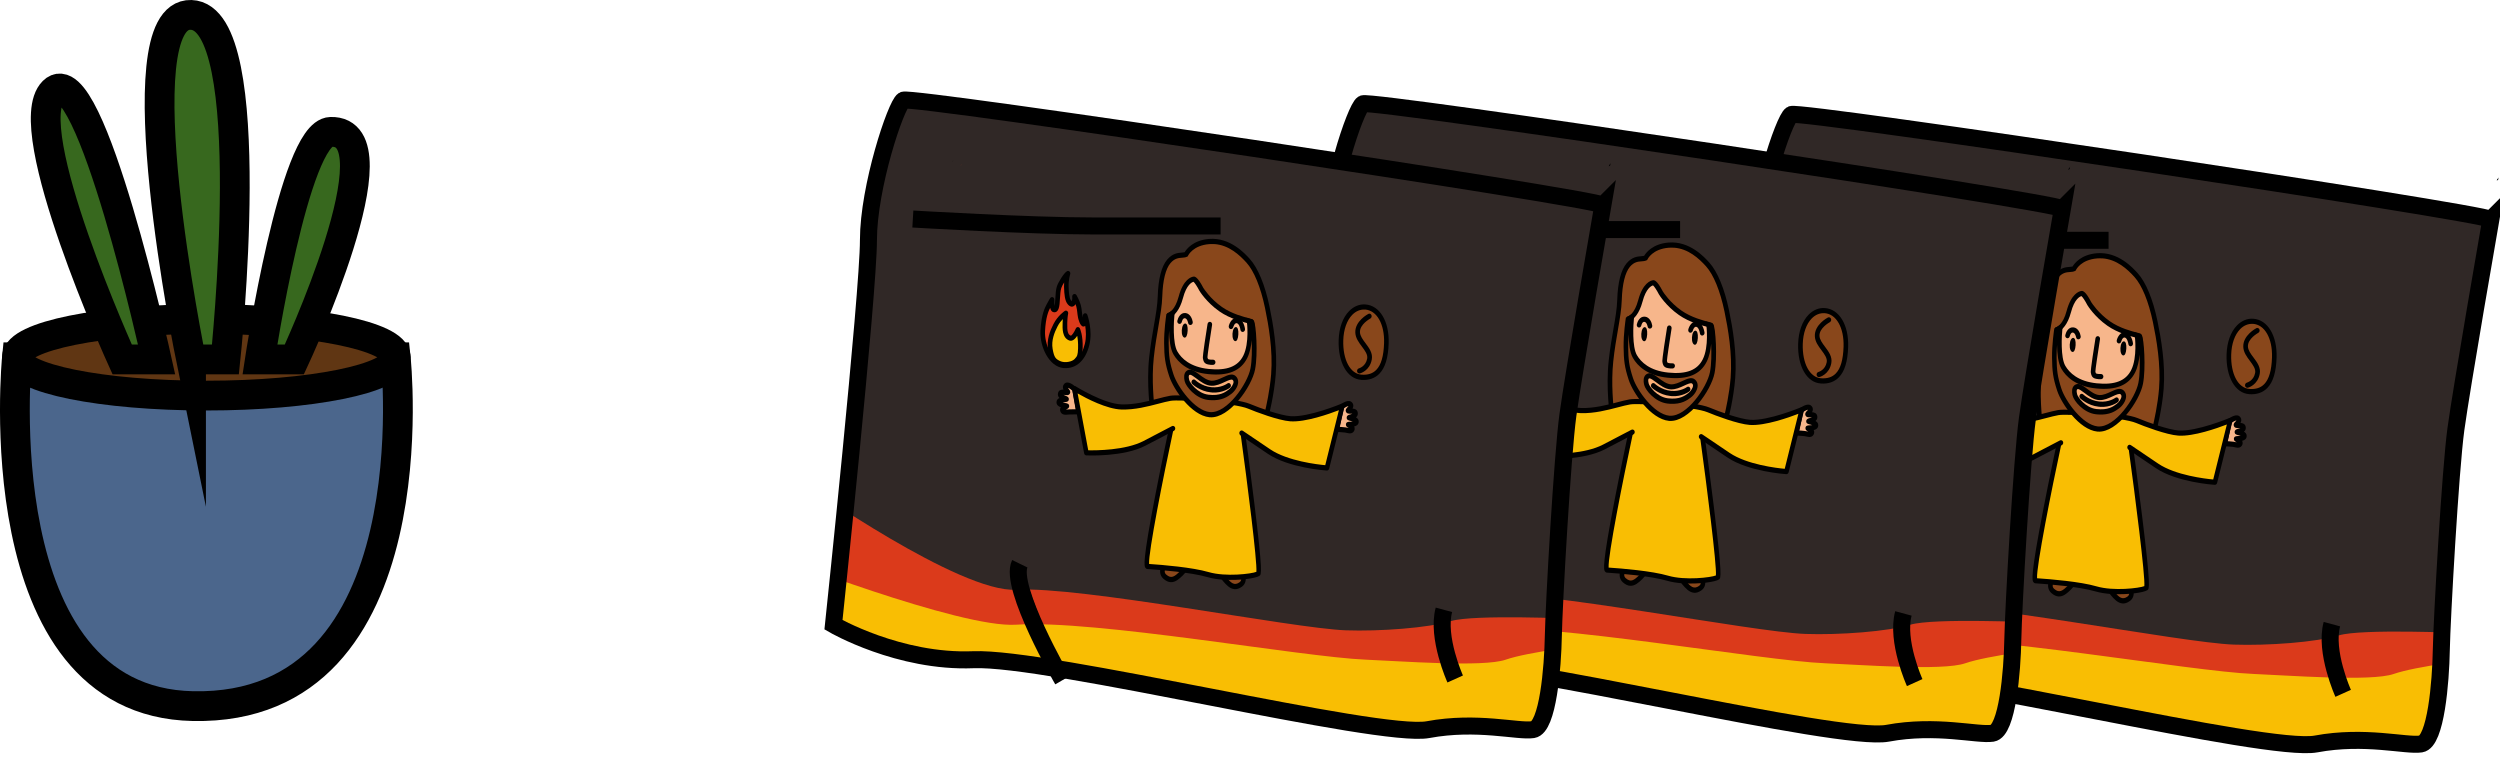 <?xml version="1.0" encoding="UTF-8"?> <svg xmlns="http://www.w3.org/2000/svg" xmlns:xlink="http://www.w3.org/1999/xlink" id="Layer_2" data-name="Layer 2" viewBox="0 0 587.72 183.11"> <defs> <style> .cls-1, .cls-2, .cls-3 { fill: none; } .cls-4 { clip-path: url(#clippath); } .cls-5 { fill: #f9be03; } .cls-6 { fill: #f7b68b; } .cls-7 { fill: #f9af78; } .cls-8 { fill: #db3a1b; } .cls-9 { fill: #89471b; } .cls-10, .cls-11 { fill: #302826; } .cls-11, .cls-12, .cls-13, .cls-14, .cls-15, .cls-2, .cls-3 { stroke: #000; stroke-miterlimit: 10; } .cls-11, .cls-12, .cls-2 { stroke-width: 4px; } .cls-12 { fill: #4c2313; } .cls-16 { clip-path: url(#clippath-1); } .cls-17 { clip-path: url(#clippath-2); } .cls-13 { fill: #603613; } .cls-13, .cls-14, .cls-15 { stroke-width: 7px; } .cls-14 { fill: #4b668c; } .cls-15 { fill: #37681e; } </style> <clipPath id="clippath"> <path class="cls-11" d="M585.57,51.57s-6.91,39.71-8.22,49.33c-1.31,9.62-3.29,44.51-3.43,51.95-.13,7.44-1.27,21.5-4.8,22.05-3.53,.54-13.12-2.15-24.66,0s-89.38-17.16-106.88-16.44c-17.5,.72-32.89-8.22-32.89-8.22,0,0,8.22-77.97,8.22-90.43,0-12.47,6.46-31.8,8.22-32.89s162.66,23.04,164.43,24.66Z"></path> </clipPath> <clipPath id="clippath-1"> <path class="cls-11" d="M484.84,49.05s-6.91,39.71-8.22,49.33c-1.31,9.62-3.29,44.51-3.43,51.95-.13,7.44-1.27,21.5-4.8,22.05-3.53,.54-13.12-2.15-24.66,0-11.54,2.15-89.38-17.16-106.88-16.44-17.5,.72-32.89-8.22-32.89-8.22,0,0,8.22-77.97,8.22-90.43s6.46-31.8,8.22-32.89,162.66,23.04,164.43,24.66Z"></path> </clipPath> <clipPath id="clippath-2"> <path class="cls-11" d="M376.82,48.2s-6.91,39.71-8.22,49.33c-1.31,9.62-3.29,44.51-3.43,51.95-.13,7.44-1.27,21.5-4.8,22.05-3.53,.54-13.12-2.15-24.66,0-11.54,2.15-89.38-17.16-106.88-16.44-17.5,.72-32.89-8.22-32.89-8.22,0,0,8.22-77.97,8.22-90.43s6.46-31.8,8.22-32.89,162.66,23.04,164.43,24.66Z"></path> </clipPath> </defs> <g id="_магазин" data-name="магазин"> <g> <g> <g> <g> <path class="cls-3" d="M421.14,58.78c0-2.78,.04-5.37,.1-7.78"></path> <path class="cls-3" d="M421.73,40.33c.05-.82,.11-1.6,.17-2.36v-.02s0-.08,0-.11c.02-.14,.03-.27,.04-.4,0-.11,.02-.21,.03-.31h0"></path> <g> <g> <path class="cls-10" d="M585.57,51.57s-6.91,39.71-8.22,49.33c-1.31,9.62-3.29,44.51-3.43,51.95-.13,7.44-1.27,21.5-4.8,22.05-3.53,.54-13.12-2.15-24.66,0s-89.38-17.16-106.88-16.44c-17.5,.72-32.89-8.22-32.89-8.22,0,0,8.22-77.97,8.22-90.43,0-12.47,6.46-31.8,8.22-32.89s162.66,23.04,164.43,24.66Z"></path> <g class="cls-4"> <path class="cls-8" d="M578.97,148.83s-23.82-1.08-29.12,.54-16.78,2.45-24.71,2.17c-12.55-.45-62.34-10.43-77.52-9.54-13.18,.77-49.33-24.66-49.33-24.66l-8.22,41.11,180.95,3.4,7.94-13.01Z"></path> <path class="cls-5" d="M581.95,155s-13.93,1.59-19.22,3.44-24.96,.32-32.89,0c-15.06-.61-63.73-9.45-82.21-8.22-13.18,.88-57.55-16.44-57.55-16.44l34.04,40.86,146.83,8.47,11-28.11Z"></path> </g> <path class="cls-2" d="M585.57,51.57s-6.91,39.71-8.22,49.33c-1.31,9.62-3.29,44.51-3.43,51.95-.13,7.44-1.27,21.5-4.8,22.05-3.53,.54-13.12-2.15-24.66,0s-89.38-17.16-106.88-16.44c-17.5,.72-32.89-8.22-32.89-8.22,0,0,8.22-77.97,8.22-90.43,0-12.47,6.46-31.8,8.22-32.89s162.66,23.04,164.43,24.66Z"></path> </g> <g> <path d="M432.82,41c-.06,.19-.1,.37-.11,.54,.1-.31,.11-.54,.11-.54Z"></path> <path d="M587.06,42.15c-.03,.12-.06,.22-.11,.31,.12-.05,.24-.12,.34-.22,.05-.16,.08-.35,.1-.55-.09,.2-.19,.35-.34,.46Z"></path> </g> <g> <path class="cls-8" d="M434.64,42.37c.08-.24,.09-.41,.09-.41-.05,.15-.09,.28-.09,.41Z"></path> <path class="cls-1" d="M584.83,42.47c.04-.09,.08-.2,.1-.31,.14-.11,.24-.27,.33-.46-.02,.21-.04,.39-.09,.55-.1,.1-.22,.17-.34,.22Z"></path> </g> <path class="cls-12" d="M550.85,162.99s-4.41-9.76-2.65-16.26"></path> <path class="cls-12" d="M458.56,163.24s-12.71-21.93-10.07-27.35"></path> <path class="cls-12" d="M495.7,56.49s-15,0-30,0c-15,0-42.35-1.63-42.35-1.63"></path> </g> </g> <g> <g> <path class="cls-9" d="M487.57,63.18s1.22-2.69,5.42-3.03,7.24,2.41,9.16,4.52c1.91,2.12,3.5,6.12,4.51,10.95,1.01,4.84,1.86,10.43,1.45,15.76-.37,4.74-1.62,9.56-1.62,9.56l-26.72-.44s-1-6.76-.32-13.08,1.88-10.42,2-14.38c.12-3.95,.82-6.76,2.08-8.23,1.61-1.88,3.17-1.21,4.05-1.63Z"></path> <path d="M479.29,101.1l-.07-.49c-.04-.28-1.01-6.91-.32-13.26,.32-2.94,.75-5.4,1.13-7.58,.44-2.5,.81-4.66,.88-6.75,.13-4.14,.88-7.05,2.23-8.64,1.26-1.47,2.51-1.57,3.42-1.64,.26-.02,.49-.04,.67-.08,.43-.72,1.98-2.82,5.74-3.13,4.97-.4,8.43,3.43,9.57,4.69,1.94,2.14,3.59,6.14,4.65,11.24,.84,4.06,1.91,10.12,1.46,15.95-.37,4.74-1.59,9.48-1.64,9.68l-.12,.45-27.59-.46Zm14.94-40.35c-.39-.03-.79-.02-1.21,0-3.79,.3-4.92,2.6-4.97,2.69l-.09,.19-.18,.09c-.36,.17-.75,.2-1.17,.23-.81,.06-1.73,.13-2.7,1.26-1.14,1.34-1.81,4.05-1.93,7.82-.07,2.18-.45,4.38-.89,6.94-.37,2.15-.8,4.6-1.11,7.49-.56,5.19,.04,10.76,.25,12.42l25.85,.43c.31-1.3,1.19-5.19,1.49-8.98,.44-5.65-.61-11.59-1.44-15.57-1.02-4.89-2.57-8.68-4.36-10.66-1.64-1.81-4.14-4.13-7.53-4.36Z"></path> </g> <g> <path class="cls-9" d="M482.92,135.39s-1.79,2.26-.35,3.54c1.6,1.42,2.73,.34,3.87-.73,.73-.69,1.57-2,1.57-2l-5.09-.8Z"></path> <path d="M483.93,140.22c-.52-.03-1.08-.27-1.69-.81-.45-.4-.72-.94-.76-1.55-.1-1.39,.93-2.72,1.04-2.87l.2-.25,6.26,.99-.53,.82c-.04,.06-.89,1.38-1.66,2.11-.8,.76-1.72,1.64-2.86,1.56Zm-.78-4.18c-.27,.41-.63,1.12-.59,1.7,.02,.28,.13,.5,.36,.7,1.2,1.06,1.95,.45,3.18-.71,.31-.29,.64-.71,.92-1.08l-3.86-.61Z"></path> </g> <g> <path class="cls-9" d="M500.32,137.19s1.64,2.48,.12,3.57c-1.68,1.2-2.74-.02-3.8-1.23-.68-.78-1.44-2.2-1.44-2.2l5.12-.13Z"></path> <path d="M498.97,141.86c-1.13-.08-1.99-1.06-2.72-1.91-.71-.82-1.48-2.25-1.52-2.31l-.49-.9,6.35-.16,.16,.25c.11,.17,1.07,1.67,.83,3.06-.1,.58-.4,1.06-.86,1.39-.65,.47-1.23,.63-1.76,.59Zm-2.78-3.96c.25,.4,.56,.86,.84,1.19,1.16,1.33,1.88,2.04,3.13,1.15,.21-.15,.33-.33,.37-.58,.1-.6-.24-1.4-.5-1.86l-3.84,.1Z"></path> </g> <g> <path class="cls-5" d="M484.08,104.23s-6.91,32.21-5.55,32.3,9.86,.65,14.21,1.92c4.35,1.27,10.97,.39,11.81-.21,.84-.6-3.62-33.07-3.62-33.07l-.23-5.76-16.17-.73-.45,5.55Z"></path> <path d="M496.38,139.65c-1.32-.09-2.63-.28-3.78-.62-3.88-1.13-11.17-1.7-14.11-1.9h0c-.19-.01-.36-.12-.48-.3-.26-.4-.75-1.15,2.36-17.17,1.45-7.49,3.04-14.9,3.17-15.54l.45-5.51c.03-.33,.28-.58,.57-.56l16.17,.73c.28,0,.5,.26,.51,.57l.23,5.73c.08,.57,1.16,8.44,2.12,16.29,2.07,16.78,1.69,17.05,1.24,17.36-.79,.57-4.7,1.16-8.46,.9Zm-17.49-3.71c3.16,.21,10.16,.79,14,1.91,4.02,1.17,10.03,.42,11.22-.06,.22-2.4-2.14-21.02-3.72-32.53,0-.02,0-.04,0-.07l-.21-5.21-15.16-.69-.4,4.97s0,.06-.01,.09c-2.37,11.03-5.91,28.88-5.72,31.58Zm.04,.23h0s0,0,0,0Zm5.15-31.95h0s0,0,0,0Z"></path> </g> <g> <path class="cls-6" d="M524.18,98.97s1.55-1.21,2.07-.52c.47,.61-.67,1.23-.59,1.44,.13,.34,1.65-.22,1.76,.61s-1.54,.88-1.54,1.05,1.78,.26,1.75,.94c-.03,.82-1.94,.53-1.94,.69s1.33,.54,.92,1.21c-.29,.47-.97,.15-1.65,.06-.9-.12-1.92-.13-1.92-.13l1.13-5.34Z"></path> <path d="M525.97,105.24c-.21-.01-.43-.06-.61-.1-.15-.03-.31-.07-.46-.09-.86-.11-1.85-.12-1.86-.12h-.67s1.33-6.31,1.33-6.31l.17-.14c.33-.25,1.99-1.47,2.79-.42,.38,.49,.26,.98,.05,1.36h0c.52,.04,1.13,.21,1.24,.99,.07,.5-.14,.84-.43,1.08,.38,.2,.66,.51,.65,1.02-.02,.7-.52,.99-1.07,1.12,.05,.09,.08,.18,.1,.28,.04,.2,.05,.5-.15,.83-.28,.45-.69,.54-1.09,.51Zm-1.84-1.49c.29,.02,.6,.05,.91,.09,.19,.03,.37,.06,.54,.1,.07,.02,.16,.04,.25,.05-.04-.03-.08-.05-.11-.06-.27-.16-.58-.33-.56-.76,.02-.63,.59-.65,.97-.66,.12,0,.39-.02,.62-.05-.2-.06-.42-.12-.54-.15-.44-.11-.89-.22-.87-.77,.02-.52,.45-.64,.79-.73,.12-.03,.37-.1,.56-.18-.14-.01-.31,0-.41,0-.44,0-.93,.02-1.12-.49-.18-.47,.15-.81,.37-1.03,.06-.06,.17-.17,.24-.26-.21,0-.69,.22-1.11,.5l-.93,4.38c.12,0,.26,.01,.4,.02Z"></path> </g> <g> <path class="cls-6" d="M461.32,94.86s-1.47-1.41-2.03-.79c-.5,.55,.59,1.31,.5,1.51-.15,.32-1.63-.44-1.8,.37s1.48,1.08,1.47,1.25-1.78,.03-1.81,.7c-.03,.82,1.9,.78,1.89,.94s-1.36,.36-.99,1.08c.26,.51,.95,.27,1.64,.27,.91,0,2.06-.03,2.06-.03l-.93-5.31Z"></path> <path d="M459.09,100.86c-.39-.03-.77-.16-1-.62-.18-.36-.14-.67-.08-.87,.03-.1,.07-.18,.12-.26-.54-.19-1.03-.53-1.01-1.22,.02-.51,.32-.79,.7-.95-.27-.27-.45-.63-.35-1.11,.15-.77,.77-.89,1.29-.87-.18-.39-.24-.88,.16-1.33,.86-.94,2.33,.34,2.76,.76l.14,.13,1.09,6.24-.66,.02s-1.17,.03-2.07,.03c-.15,0-.31,.01-.46,.03-.2,.02-.42,.04-.64,.02Zm-.54-2.88c.24,.07,.53,.12,.66,.14,.4,.07,.9,.16,.89,.74-.01,.46-.38,.61-.64,.73-.04,.02-.09,.04-.14,.06,.12,0,.25-.02,.35-.02,.17-.02,.36-.03,.55-.03,.46,0,.99,0,1.39-.02l-.77-4.38c-.36-.32-.79-.59-1.04-.66,.06,.09,.15,.2,.2,.26,.21,.26,.49,.61,.28,1.06-.24,.51-.76,.43-1.18,.37-.08-.01-.21-.03-.33-.04,.19,.11,.44,.21,.54,.25,.34,.14,.72,.29,.71,.78-.02,.6-.54,.65-.96,.7-.11,.01-.31,.03-.51,.07Z"></path> </g> <g> <path class="cls-5" d="M500.66,105.15s1.61,1.09,6.45,4.36c4.84,3.27,13.6,3.85,13.6,3.85l3.61-14.54s-7.75,3.27-12.17,2.98c-2.6-.17-7.73-2.08-9.79-2.94-3.25-1.36-16.4-2.22-18.47-1.87-2.76,.48-7.07,2.16-11.45,2.04-4.42-.12-11.12-4.34-11.12-4.34l2.82,15.12s8.63,.4,13.66-2.22c5.02-2.63,6.7-3.5,6.7-3.5"></path> <path d="M464.11,110.42c-.24-.02-.44-.21-.49-.47l-2.82-15.12c-.04-.23,.04-.48,.21-.62,.17-.14,.4-.16,.59-.04,.07,.04,6.64,4.15,10.87,4.26,2.98,.08,5.98-.7,8.39-1.33,1.08-.28,2.1-.55,2.96-.7,2.29-.4,15.44,.52,18.74,1.9,2.48,1.04,7.28,2.74,9.62,2.9h0c4.25,.28,11.87-2.91,11.95-2.94,.19-.08,.4-.03,.55,.12,.15,.15,.21,.39,.15,.61l-3.61,14.54c-.07,.28-.31,.47-.56,.45-.37-.02-8.95-.62-13.85-3.93l-6.45-4.36c-.25-.17-.33-.55-.18-.84,.16-.29,.49-.38,.75-.21l6.45,4.36c4.06,2.74,11.09,3.56,12.92,3.72l3.21-12.93c-2.25,.87-7.83,2.86-11.41,2.62h-.01c-2.77-.19-8.11-2.21-9.93-2.98-3.15-1.32-16.11-2.2-18.2-1.84-.82,.14-1.82,.4-2.88,.68-2.47,.65-5.55,1.45-8.67,1.37-3.49-.11-8.24-2.6-10.32-3.79l2.49,13.37c1.77,.04,8.76,.03,12.99-2.18l6.7-3.5c.27-.14,.59-.01,.72,.29,.12,.3,0,.67-.27,.81l-6.7,3.5c-5.09,2.66-13.55,2.3-13.91,2.28h0Z"></path> </g> <g> <g> <path class="cls-6" d="M491.17,71.35s1.56,2.59,4.55,4.69c2.98,2.1,6.92,2.76,7.22,2.92,.31,.16,.72,6.25-.04,10.14-.76,3.89-5.35,11.32-9.3,11.04s-7.78-5.53-8.68-8.44c-.9-2.91-1.54-5.22-1.58-8.29s.32-5.96,.32-5.96c0,0,1.75-.55,2.7-4.16s2.49-4.22,3.03-4.29,1.79,2.36,1.79,2.36Z"></path> <path d="M493.56,100.75h-.01c-4.3-.3-8.25-5.92-9.15-8.84-.92-2.96-1.57-5.3-1.61-8.48-.04-3.09,.31-5.93,.32-6.05l.05-.4,.35-.11c.05-.02,1.48-.56,2.32-3.74,1.09-4.1,2.95-4.66,3.49-4.73,.24-.03,.89-.12,2.31,2.63,.13,.21,1.64,2.58,4.38,4.5,2.33,1.64,5.25,2.37,6.5,2.69,.41,.1,.55,.14,.65,.19,.23,.12,.6,.31,.69,4.2,.03,1.47,.02,4.28-.43,6.61-.8,4.12-5.52,11.82-9.86,11.53Zm-9.42-22.89c-.09,.85-.31,3.14-.28,5.53,.04,3,.67,5.25,1.55,8.1,.8,2.59,4.43,7.78,8.21,8.04h0c3.6,.24,7.99-6.83,8.72-10.55,.66-3.4,.4-8.39,.17-9.51-.08-.02-.18-.05-.27-.07-1.3-.33-4.35-1.09-6.84-2.84-3.05-2.14-4.64-4.75-4.7-4.86l-.02-.04c-.48-.93-1.08-1.84-1.35-2.05-.36,.09-1.64,.64-2.48,3.84-.78,2.94-2.09,4.04-2.73,4.41Z"></path> </g> <path d="M499.87,81.97c-.06,1.05-.35,1.63-.73,1.59s-.71-.68-.65-1.73,.46-1.62,.84-1.58,.6,.67,.54,1.72Z"></path> <path d="M487.95,81.15c-.06,1.05-.35,1.63-.73,1.59s-.71-.68-.65-1.73c.06-1.05,.46-1.62,.84-1.58s.6,.67,.54,1.72Z"></path> <path d="M493.32,89.13c-.26-.02-.57-.06-.84-.15-.75-.26-.85-.87-.92-1.23,0-.05-.02-.1-.03-.15-.03-.14-.11-.52,1.09-8.07,.05-.33,.34-.56,.63-.5,.29,.05,.49,.37,.44,.7-.52,3.31-1.08,7.06-1.09,7.62,.01,.05,.02,.1,.03,.15q.05,.27,.19,.32c.35,.12,.9,.12,1.09,.11,.3-.02,.55,.24,.57,.57,.01,.34-.22,.62-.52,.64-.05,0-.31,.02-.63,0Zm-.73-1.84s0,0,0,0c0,0,0,0,0,0Z"></path> <path d="M500.86,81.41c-.25-.02-.46-.23-.5-.52-.04-.36-.3-1.42-.85-1.54-.55-.12-.83,.94-.84,.95-.09,.32-.39,.51-.67,.42-.29-.09-.45-.42-.37-.75,.19-.75,.88-2.1,2.11-1.82,1.41,.32,1.69,2.47,1.7,2.56,.04,.33-.17,.64-.47,.69-.04,0-.08,0-.11,0Z"></path> <path d="M488.56,79.78c-.24-.02-.45-.21-.49-.49,0,0-.19-1.05-.77-1.11-.51-.06-.71,.82-.72,.86-.07,.33-.36,.54-.65,.46-.29-.07-.47-.39-.4-.72,.14-.67,.7-1.9,1.84-1.82,.02,0,.04,0,.06,0,1.12,.11,1.61,1.37,1.72,2.09,.05,.33-.15,.65-.44,.71-.05,0-.09,.01-.14,0Z"></path> <g> <path class="cls-9" d="M483.43,77.59s-.52,3.4-.48,6.48c.04,3.07,.22,4.65,1.17,7.54,1,3.05,5.05,8.83,8.99,9.24,4.25,.44,9.38-6.84,10.14-10.73,.76-3.89,.1-10.99-.22-11.02l-.63-.19s.66,5.19-.91,8.35-4.82,3.85-8.65,3.46c-4.04-.42-6.51-2.2-7.77-4.38-1.48-2.54-.75-9.29-.75-9.29l-.89,.55Z"></path> <path d="M493.19,101.47s-.09,0-.14-.01c-4.26-.44-8.41-6.5-9.44-9.63-.98-2.98-1.17-4.61-1.2-7.74-.04-3.09,.47-6.45,.49-6.59l.04-.29,2.04-1.26-.12,1.16c-.2,1.82-.46,6.96,.67,8.89,.95,1.63,2.99,3.66,7.38,4.11,4.25,.43,6.84-.56,8.12-3.14,1.47-2.95,.85-7.91,.84-7.96l-.12-.93,1.42,.43c.14,.03,.26,.13,.34,.26,.52,.8,.99,7.8,.28,11.48-.79,4.04-6.04,11.53-10.59,11.22Zm-9.6-20.39c-.07,.94-.12,1.98-.11,2.98,.04,3.02,.21,4.51,1.14,7.34,.96,2.91,4.93,8.48,8.54,8.85,.04,0,.08,0,.11,0,3.96,.27,8.74-6.66,9.44-10.25,.36-1.85,.38-4.48,.28-6.66-.12,1.42-.42,2.95-1.04,4.2-1.5,3.02-4.5,4.26-9.18,3.78-4.81-.49-7.1-2.8-8.17-4.65-.76-1.31-.99-3.58-1.01-5.6Z"></path> </g> <g> <path class="cls-7" d="M487.79,92.88s-.54-1.72,.54-1.99,3.07,2.49,5.2,2.58,4.29-2.12,5.31-1.24-.04,2.55-.93,3.23-2.25,1.67-5.14,1.32c-2.87-.34-4.82-3.11-4.98-3.9Z"></path> <path d="M493.27,97.44c-.18-.01-.37-.03-.56-.05-2.98-.36-5.17-3.2-5.44-4.32-.06-.21-.34-1.26,.04-2.03,.19-.38,.5-.64,.91-.74,.72-.18,1.5,.4,2.41,1.08,.91,.68,1.93,1.45,2.94,1.49,.89,.04,1.85-.41,2.69-.8,1.1-.51,2.14-.99,2.93-.33,.43,.37,.65,.88,.63,1.48-.04,1.04-.83,2.17-1.6,2.74-.84,.63-2.2,1.66-4.94,1.48Zm-4.76-5.96s-.05,0-.07,0c-.14,.03-.17,.1-.18,.13-.13,.25-.03,.81,.04,1.05l.02,.06c.13,.59,1.89,3.13,4.52,3.44,2.73,.33,3.96-.6,4.78-1.22,.52-.39,1.09-1.19,1.11-1.77,0-.2-.05-.34-.21-.48-.29-.25-1.09,.12-1.86,.48-.95,.44-2.02,.94-3.15,.89-1.31-.05-2.52-.96-3.49-1.69-.53-.4-1.19-.89-1.5-.91Z"></path> </g> <path d="M493.65,95.63c-.09,0-.18-.01-.26-.02-2.61-.27-4.3-1.9-4.37-1.97-.22-.22-.24-.6-.04-.86,.2-.25,.54-.28,.76-.06,.02,.02,1.52,1.45,3.77,1.68,2.3,.23,3.74-.86,3.76-.87,.25-.19,.58-.13,.75,.15,.17,.27,.11,.65-.14,.85-.07,.05-1.66,1.29-4.22,1.12Z"></path> </g> <g> <path class="cls-9" d="M534.67,84.04c-.16,4.97-1.66,8.29-5.87,8.01-2.95-.19-4.97-3.74-4.81-8.71s2.74-8.01,5.68-7.81,5.15,3.54,5,8.51Z"></path> <path d="M528.75,92.66c-3.29-.22-5.47-4.06-5.31-9.33,.09-2.88,.96-5.31,2.46-6.84,1.07-1.1,2.43-1.66,3.81-1.56h0c3.39,.23,5.65,3.98,5.49,9.13h0c-.11,3.42-.82,5.76-2.19,7.16-1.05,1.08-2.48,1.57-4.26,1.45h0Zm.88-16.52h0c-1.1-.07-2.14,.36-3,1.24-1.27,1.31-2.02,3.43-2.1,5.97-.14,4.58,1.63,7.91,4.31,8.09h0c1.49,.1,2.62-.27,3.45-1.13,1.14-1.16,1.73-3.22,1.83-6.29h0c.14-4.46-1.7-7.71-4.49-7.89Z"></path> </g> <path d="M528.28,91.16c-.23-.02-.44-.2-.49-.47-.06-.33,.12-.65,.42-.73,.06-.02,1.61-.46,1.95-2.3,.17-.93-.51-1.84-1.23-2.81-.74-.99-1.51-2.02-1.56-3.3-.12-2.7,2.94-4.33,3.07-4.4,.27-.14,.59-.01,.72,.29s0,.67-.27,.81c-.05,.03-2.51,1.36-2.43,3.22,.04,.88,.66,1.71,1.32,2.59,.85,1.14,1.74,2.33,1.46,3.83-.49,2.64-2.69,3.24-2.79,3.26-.05,.01-.1,.02-.15,.01Z"></path> <g> <path class="cls-8" d="M463.87,77.61s1.25,3.44,.45,6.71c-.76,3.13-2.67,5.28-5.57,4.95s-5.04-4.52-4.86-8.15c.18-3.55,.91-5.01,1.39-5.92,.43-.81,.79-1.39,.79-1.39,0,0-.11,2.14,.38,2.31,.31,.11,.7,.05,.84-1.34,.14-1.39,.09-2.79,.42-3.89,.26-.86,1.6-2.97,2.11-3.22,0,0-.44,1.35-.4,3.05,.04,1.82,.2,3.09,.69,3.68,.34,.41,.78,.75,1.1-.07,.24-.61,.14-1.25,.14-1.25,0,0,.67,1.16,.93,2.16s.21,1.58,.43,2.68c.14,.69,.54,1.58,.74,1.59s.36-.55,.4-1.9Z"></path> <path d="M458.95,89.9c-.09,0-.17-.01-.26-.02-3.3-.37-5.53-4.94-5.34-8.78,.2-3.79,1.02-5.36,1.46-6.2,.43-.82,.8-1.41,.82-1.44,.14-.22,.39-.32,.62-.23,.23,.09,.37,.33,.36,.6-.03,.53,0,1.1,.05,1.46,.03-.13,.07-.32,.1-.59,.05-.44,.07-.9,.1-1.33,.05-.96,.1-1.87,.35-2.68,.27-.87,1.66-3.22,2.41-3.59,.2-.1,.43-.05,.58,.11,.16,.16,.21,.42,.13,.65,0,.01-.4,1.27-.36,2.82,.03,1.16,.11,2.76,.55,3.29,.07,.09,.13,.15,.17,.19,.01-.02,.02-.05,.03-.08,.17-.42,.1-.88,.1-.89-.05-.29,.09-.57,.34-.68,.24-.11,.52-.01,.66,.23,.03,.05,.71,1.24,1,2.31,.16,.58,.21,1.04,.26,1.52,.04,.36,.08,.74,.17,1.2,.01,.07,.03,.15,.05,.22,0-.12,.01-.26,.02-.4,0-.29,.2-.53,.45-.59,.25-.05,.5,.1,.6,.36,.05,.15,1.31,3.67,.47,7.1-.88,3.61-3.07,5.61-5.89,5.43Zm-3.32-14.17c-.43,.83-1.03,2.23-1.2,5.42-.17,3.23,1.71,7.21,4.38,7.52,2.41,.27,4.22-1.36,4.98-4.49,.36-1.49,.27-3.02,.08-4.21-.13,.11-.29,.17-.45,.16h0c-.81-.05-1.23-2.04-1.23-2.06-.1-.52-.15-.94-.19-1.31-.05-.45-.09-.84-.22-1.32-.05-.19-.12-.38-.19-.58-.18,.33-.42,.52-.71,.58-.58,.11-1.02-.43-1.16-.61-.62-.76-.78-2.18-.83-4.07,0-.36,0-.7,.03-1.02-.31,.51-.58,1.02-.68,1.35-.2,.66-.25,1.48-.3,2.36-.03,.45-.05,.92-.1,1.4-.1,.92-.31,1.48-.68,1.75-.17,.13-.47,.25-.87,.11-.31-.11-.53-.43-.66-.97Z"></path> </g> <g> <path class="cls-5" d="M461.75,88.22c.76-.83,.92-1.17,.97-2.92,.1-3.05-.59-4.43-.59-4.43,0,0-.96,2.31-1.82,1.99-1.16-.43-1.26-1.84-1.21-3.59,.05-1.54,.22-2.27,.22-2.27,0,0-1.48,.96-2.44,2.83-.78,1.53-1.59,3.53-1.21,5.72,.39,2.18,.84,2.71,2.1,3.3,1.26,.59,3.22,.21,3.98-.62Z"></path> <path d="M458.87,89.72c-.47-.03-.93-.14-1.32-.32-1.41-.66-1.99-1.33-2.41-3.73-.43-2.41,.46-4.55,1.27-6.14,1.02-1.99,2.58-3.01,2.64-3.06,.19-.12,.42-.11,.6,.04,.17,.15,.25,.4,.19,.63,0,0-.16,.71-.2,2.14-.06,1.99,.15,2.75,.84,3h0c.2,.01,.78-.76,1.16-1.66,.09-.21,.27-.35,.47-.36,.2-.01,.39,.11,.49,.3,.03,.06,.76,1.57,.66,4.75-.06,1.83-.24,2.36-1.14,3.34h0c-.69,.75-2.03,1.15-3.26,1.06Zm-.27-11.35c-.41,.43-.88,1.01-1.25,1.74-.72,1.41-1.5,3.28-1.15,5.29,.36,2.04,.73,2.37,1.78,2.86,1.09,.51,2.8,.15,3.39-.49,.63-.69,.75-.87,.81-2.5,.04-1.3-.07-2.27-.2-2.95-.46,.71-1.12,1.37-1.86,1.1-1.69-.62-1.62-2.85-1.57-4.18,.01-.33,.03-.62,.04-.88Zm3.15,9.85h0s0,0,0,0Z"></path> </g> </g> </g> <g> <g> <path class="cls-3" d="M320.42,56.27c0-2.78,.04-5.37,.1-7.78"></path> <path class="cls-3" d="M321.01,37.81c.05-.82,.11-1.6,.17-2.36v-.02s0-.08,0-.11c.02-.14,.03-.27,.04-.4,0-.11,.02-.21,.03-.31h0"></path> <g> <g> <path class="cls-10" d="M484.84,49.05s-6.91,39.71-8.22,49.33c-1.31,9.62-3.29,44.51-3.43,51.95-.13,7.44-1.27,21.5-4.8,22.05-3.53,.54-13.12-2.15-24.66,0-11.54,2.15-89.38-17.16-106.88-16.44-17.5,.72-32.89-8.22-32.89-8.22,0,0,8.22-77.97,8.22-90.43s6.46-31.8,8.22-32.89,162.66,23.04,164.43,24.66Z"></path> <g class="cls-16"> <path class="cls-8" d="M478.25,146.32s-23.82-1.08-29.12,.54-16.78,2.45-24.71,2.17c-12.55-.45-62.34-10.43-77.52-9.54-13.18,.77-49.33-24.66-49.33-24.66l-8.22,41.11,180.95,3.4,7.94-13.01Z"></path> <path class="cls-5" d="M481.22,152.49s-13.93,1.59-19.22,3.44-24.96,.32-32.89,0c-15.06-.61-63.73-9.45-82.21-8.22-13.18,.88-57.55-16.44-57.55-16.44l34.04,40.86,146.83,8.47,11-28.11Z"></path> </g> <path class="cls-2" d="M484.84,49.05s-6.91,39.71-8.22,49.33c-1.31,9.62-3.29,44.51-3.43,51.95-.13,7.44-1.27,21.5-4.8,22.05-3.53,.54-13.12-2.15-24.66,0-11.54,2.15-89.38-17.16-106.88-16.44-17.5,.72-32.89-8.22-32.89-8.22,0,0,8.22-77.97,8.22-90.43s6.46-31.8,8.22-32.89,162.66,23.04,164.43,24.66Z"></path> </g> <g> <path d="M332.1,38.48c-.06,.19-.1,.37-.11,.54,.1-.31,.11-.54,.11-.54Z"></path> <path d="M486.33,39.64c-.03,.12-.06,.22-.11,.31,.12-.05,.24-.12,.34-.22,.05-.16,.08-.35,.1-.55-.09,.2-.19,.35-.34,.46Z"></path> </g> <g> <path class="cls-8" d="M333.92,39.85c.08-.24,.09-.41,.09-.41-.05,.15-.09,.28-.09,.41Z"></path> <path class="cls-1" d="M484.1,39.95c.04-.09,.08-.2,.1-.31,.14-.11,.24-.27,.33-.46-.02,.21-.04,.39-.09,.55-.1,.1-.22,.17-.34,.22Z"></path> </g> <path class="cls-12" d="M450.12,160.47s-4.41-9.76-2.65-16.26"></path> <path class="cls-12" d="M357.83,160.73s-12.71-21.93-10.07-27.35"></path> <path class="cls-12" d="M394.97,53.97s-15,0-30,0c-15,0-42.35-1.63-42.35-1.63"></path> </g> </g> <g> <g> <path class="cls-9" d="M386.85,60.67s1.22-2.69,5.42-3.03,7.24,2.41,9.16,4.52c1.91,2.12,3.5,6.12,4.51,10.95,1.01,4.84,1.86,10.43,1.45,15.76-.37,4.74-1.62,9.56-1.62,9.56l-26.72-.44s-1-6.76-.32-13.08c.68-6.33,1.88-10.42,2-14.38s.82-6.76,2.08-8.23c1.61-1.88,3.17-1.21,4.05-1.63Z"></path> <path d="M378.57,98.59l-.07-.49c-.04-.28-1.01-6.91-.32-13.26,.32-2.94,.75-5.4,1.13-7.58,.44-2.5,.81-4.66,.88-6.75,.13-4.14,.88-7.05,2.23-8.64,1.26-1.47,2.51-1.57,3.42-1.64,.26-.02,.49-.04,.67-.08,.43-.72,1.98-2.82,5.74-3.13,4.97-.4,8.43,3.43,9.57,4.69,1.94,2.14,3.59,6.14,4.65,11.24,.84,4.06,1.91,10.12,1.46,15.95-.37,4.74-1.59,9.48-1.64,9.68l-.12,.45-27.59-.46Zm14.94-40.35c-.39-.03-.79-.02-1.21,0-3.79,.3-4.92,2.6-4.97,2.69l-.09,.19-.18,.09c-.36,.17-.75,.2-1.17,.23-.81,.06-1.73,.13-2.7,1.26-1.14,1.34-1.81,4.05-1.93,7.82-.07,2.18-.45,4.38-.89,6.94-.37,2.15-.8,4.6-1.11,7.49-.56,5.19,.04,10.76,.25,12.42l25.85,.43c.31-1.3,1.19-5.19,1.49-8.98,.44-5.65-.61-11.59-1.44-15.57-1.02-4.89-2.57-8.68-4.36-10.66-1.64-1.81-4.14-4.13-7.53-4.36Z"></path> </g> <g> <path class="cls-9" d="M382.2,132.88s-1.79,2.26-.35,3.54c1.6,1.42,2.73,.34,3.87-.73,.73-.69,1.57-2,1.57-2l-5.09-.8Z"></path> <path d="M383.21,137.71c-.52-.03-1.08-.27-1.69-.81-.45-.4-.72-.94-.76-1.55-.1-1.39,.93-2.72,1.04-2.87l.2-.25,6.26,.99-.53,.82c-.04,.06-.89,1.38-1.66,2.11-.8,.76-1.72,1.64-2.86,1.56Zm-.78-4.18c-.27,.41-.63,1.12-.59,1.7,.02,.28,.13,.5,.36,.7,1.2,1.06,1.95,.45,3.18-.71,.31-.29,.64-.71,.92-1.08l-3.86-.61Z"></path> </g> <g> <path class="cls-9" d="M399.6,134.67s1.64,2.48,.12,3.57c-1.68,1.2-2.74-.02-3.8-1.23-.68-.78-1.44-2.2-1.44-2.2l5.12-.13Z"></path> <path d="M398.25,139.35c-1.13-.08-1.99-1.06-2.72-1.91-.71-.82-1.48-2.25-1.52-2.31l-.49-.9,6.35-.16,.16,.25c.11,.17,1.07,1.67,.83,3.06-.1,.58-.4,1.06-.86,1.39-.65,.47-1.23,.63-1.76,.59Zm-2.78-3.96c.25,.4,.56,.86,.84,1.19,1.16,1.33,1.88,2.04,3.13,1.15,.21-.15,.33-.33,.37-.58,.1-.6-.24-1.4-.5-1.86l-3.84,.1Z"></path> </g> <g> <path class="cls-5" d="M383.36,101.71s-6.91,32.21-5.55,32.3,9.86,.65,14.21,1.92c4.35,1.27,10.97,.39,11.81-.21,.84-.6-3.62-33.07-3.62-33.07l-.23-5.76-16.17-.73-.45,5.55Z"></path> <path d="M395.66,137.14c-1.32-.09-2.63-.28-3.78-.62-3.88-1.13-11.17-1.7-14.11-1.9h0c-.19-.01-.36-.12-.48-.3-.26-.4-.75-1.15,2.36-17.17,1.45-7.49,3.04-14.9,3.17-15.54l.45-5.51c.03-.33,.28-.58,.57-.56l16.17,.73c.28,0,.5,.26,.51,.57l.23,5.73c.08,.57,1.16,8.44,2.12,16.29,2.07,16.78,1.69,17.05,1.24,17.36-.79,.57-4.7,1.16-8.46,.9Zm-17.49-3.71c3.16,.21,10.16,.79,14,1.91,4.02,1.17,10.03,.42,11.22-.06,.22-2.4-2.14-21.02-3.72-32.53,0-.02,0-.04,0-.07l-.21-5.21-15.16-.69-.4,4.97s0,.06-.01,.09c-2.37,11.03-5.91,28.88-5.72,31.58Zm.04,.23h0s0,0,0,0Zm5.15-31.95h0s0,0,0,0Z"></path> </g> <g> <path class="cls-6" d="M423.46,96.46s1.55-1.21,2.07-.52c.47,.61-.67,1.23-.59,1.44,.13,.34,1.65-.22,1.76,.61s-1.54,.88-1.54,1.05,1.78,.26,1.75,.94c-.03,.82-1.94,.53-1.94,.69s1.33,.54,.92,1.21c-.29,.47-.97,.15-1.65,.06-.9-.12-1.92-.13-1.92-.13l1.13-5.34Z"></path> <path d="M425.25,102.72c-.21-.01-.43-.06-.61-.1-.15-.03-.31-.07-.46-.09-.86-.11-1.85-.12-1.86-.12h-.67s1.33-6.31,1.33-6.31l.17-.14c.33-.25,1.99-1.47,2.79-.42,.38,.49,.26,.98,.05,1.36h0c.52,.04,1.13,.21,1.24,.99,.07,.5-.14,.84-.43,1.08,.38,.2,.66,.51,.65,1.02-.02,.7-.52,.99-1.07,1.12,.05,.09,.08,.18,.1,.28,.04,.2,.05,.5-.15,.83-.28,.45-.69,.54-1.09,.51Zm-1.84-1.49c.29,.02,.6,.05,.91,.09,.19,.03,.37,.06,.54,.1,.07,.02,.16,.04,.25,.05-.04-.03-.08-.05-.11-.06-.27-.16-.58-.33-.56-.76,.02-.63,.59-.65,.97-.66,.12,0,.39-.02,.62-.05-.2-.06-.42-.12-.54-.15-.44-.11-.89-.22-.87-.77,.02-.52,.45-.64,.79-.73,.12-.03,.37-.1,.56-.18-.14-.01-.31,0-.41,0-.44,0-.93,.02-1.12-.49-.18-.47,.15-.81,.37-1.03,.06-.06,.17-.17,.24-.26-.21,0-.69,.22-1.11,.5l-.93,4.38c.12,0,.26,.01,.4,.02Z"></path> </g> <g> <path class="cls-6" d="M360.6,92.34s-1.47-1.41-2.03-.79c-.5,.55,.59,1.31,.5,1.51-.15,.32-1.63-.44-1.8,.37-.16,.79,1.48,1.08,1.47,1.25s-1.78,.03-1.81,.7c-.03,.82,1.9,.78,1.89,.94s-1.36,.36-.99,1.08c.26,.51,.95,.27,1.64,.27,.91,0,2.06-.03,2.06-.03l-.93-5.31Z"></path> <path d="M358.36,98.34c-.39-.03-.77-.16-1-.62-.18-.36-.14-.67-.08-.87,.03-.1,.07-.18,.12-.26-.54-.19-1.03-.53-1.01-1.22,.02-.51,.32-.79,.7-.95-.27-.27-.45-.63-.35-1.11,.15-.77,.77-.89,1.29-.87-.18-.39-.24-.88,.16-1.33,.86-.94,2.33,.34,2.76,.76l.14,.13,1.09,6.24-.66,.02s-1.17,.03-2.07,.03c-.15,0-.31,.01-.46,.03-.2,.02-.42,.04-.64,.02Zm-.54-2.88c.24,.07,.53,.12,.66,.14,.4,.07,.9,.16,.89,.74-.01,.46-.38,.61-.64,.73-.04,.02-.09,.04-.14,.06,.12,0,.25-.02,.35-.02,.17-.02,.36-.03,.55-.03,.46,0,.99,0,1.39-.02l-.77-4.38c-.36-.32-.79-.59-1.04-.66,.06,.09,.15,.2,.2,.26,.21,.26,.49,.61,.28,1.06-.24,.51-.76,.43-1.18,.37-.08-.01-.21-.03-.33-.04,.19,.11,.44,.21,.54,.25,.34,.14,.72,.29,.71,.78-.02,.6-.54,.65-.96,.7-.11,.01-.31,.03-.51,.07Z"></path> </g> <g> <path class="cls-5" d="M399.93,102.63s1.61,1.09,6.45,4.36c4.84,3.27,13.6,3.85,13.6,3.85l3.61-14.54s-7.75,3.27-12.17,2.98c-2.6-.17-7.73-2.08-9.79-2.94-3.25-1.36-16.4-2.22-18.47-1.87-2.76,.48-7.07,2.16-11.45,2.04s-11.12-4.34-11.12-4.34l2.82,15.12s8.63,.4,13.66-2.22l6.7-3.5"></path> <path d="M363.38,107.91c-.24-.02-.44-.21-.49-.47l-2.82-15.12c-.04-.23,.04-.48,.21-.62,.17-.14,.4-.16,.59-.04,.07,.04,6.64,4.15,10.87,4.26,2.98,.08,5.98-.7,8.39-1.33,1.08-.28,2.1-.55,2.96-.7,2.29-.4,15.44,.52,18.74,1.9,2.48,1.04,7.28,2.74,9.62,2.9h0c4.25,.28,11.87-2.91,11.95-2.94,.19-.08,.4-.03,.55,.12,.15,.15,.21,.39,.15,.61l-3.61,14.54c-.07,.28-.31,.47-.56,.45-.37-.02-8.95-.62-13.85-3.93l-6.45-4.36c-.25-.17-.33-.55-.18-.84,.16-.29,.49-.38,.75-.21l6.45,4.36c4.06,2.74,11.09,3.56,12.92,3.72l3.21-12.93c-2.25,.87-7.83,2.86-11.41,2.62h-.01c-2.77-.19-8.11-2.21-9.93-2.98-3.15-1.32-16.11-2.2-18.2-1.84-.82,.14-1.82,.4-2.88,.68-2.47,.65-5.55,1.45-8.67,1.37-3.49-.11-8.24-2.6-10.32-3.79l2.49,13.37c1.77,.04,8.76,.03,12.99-2.18l6.7-3.5c.27-.14,.59-.01,.72,.29,.12,.3,0,.67-.27,.81l-6.7,3.5c-5.09,2.66-13.55,2.3-13.91,2.28h0Z"></path> </g> <g> <g> <path class="cls-6" d="M390.45,68.84s1.56,2.59,4.55,4.69c2.98,2.1,6.92,2.76,7.22,2.92,.31,.16,.72,6.25-.04,10.14s-5.35,11.32-9.3,11.04-7.78-5.53-8.68-8.44c-.9-2.91-1.54-5.22-1.58-8.29-.04-3.07,.32-5.96,.32-5.96,0,0,1.75-.55,2.7-4.16s2.49-4.22,3.03-4.29,1.79,2.36,1.79,2.36Z"></path> <path d="M392.84,98.23h-.01c-4.3-.3-8.25-5.92-9.15-8.84-.92-2.96-1.57-5.3-1.61-8.48-.04-3.09,.31-5.93,.32-6.05l.05-.4,.35-.11c.05-.02,1.48-.56,2.32-3.74,1.09-4.1,2.95-4.66,3.49-4.73,.24-.03,.89-.12,2.31,2.63,.13,.21,1.64,2.58,4.38,4.5,2.33,1.64,5.25,2.37,6.5,2.69,.41,.1,.55,.14,.65,.19,.23,.12,.6,.31,.69,4.2,.03,1.47,.02,4.28-.43,6.61-.8,4.12-5.52,11.82-9.86,11.53Zm-9.42-22.89c-.09,.85-.31,3.14-.28,5.53,.04,3,.67,5.25,1.55,8.1,.8,2.59,4.43,7.78,8.21,8.04h0c3.6,.24,7.99-6.83,8.72-10.55,.66-3.4,.4-8.39,.17-9.51-.08-.02-.18-.05-.27-.07-1.3-.33-4.35-1.09-6.84-2.84-3.05-2.14-4.64-4.75-4.7-4.86l-.02-.04c-.48-.93-1.08-1.84-1.35-2.05-.36,.09-1.64,.64-2.48,3.84-.78,2.94-2.09,4.04-2.73,4.41Z"></path> </g> <path d="M399.14,79.46c-.06,1.05-.35,1.63-.73,1.59s-.71-.68-.65-1.73c.06-1.05,.46-1.62,.84-1.58s.6,.67,.54,1.72Z"></path> <path d="M387.23,78.63c-.06,1.05-.35,1.63-.73,1.59s-.71-.68-.65-1.73,.46-1.62,.84-1.58,.6,.67,.54,1.72Z"></path> <path d="M392.6,86.61c-.26-.02-.57-.06-.84-.15-.75-.26-.85-.87-.92-1.23,0-.05-.02-.1-.03-.15-.03-.14-.11-.52,1.09-8.07,.05-.33,.34-.56,.63-.5,.29,.05,.49,.37,.44,.7-.52,3.31-1.08,7.06-1.09,7.62,.01,.05,.02,.1,.03,.15q.05,.27,.19,.32c.35,.12,.9,.12,1.09,.11,.3-.02,.55,.24,.57,.57,.01,.34-.22,.62-.52,.64-.05,0-.31,.02-.63,0Zm-.73-1.84s0,0,0,0c0,0,0,0,0,0Z"></path> <path d="M400.13,78.89c-.25-.02-.46-.23-.5-.52-.04-.36-.3-1.42-.85-1.54-.55-.12-.83,.94-.84,.95-.09,.32-.39,.51-.67,.42-.29-.09-.45-.42-.37-.75,.19-.75,.88-2.1,2.11-1.82,1.41,.32,1.69,2.47,1.7,2.56,.04,.33-.17,.64-.47,.69-.04,0-.08,0-.11,0Z"></path> <path d="M387.83,77.26c-.24-.02-.45-.21-.49-.49,0,0-.19-1.05-.77-1.11-.51-.06-.71,.82-.72,.86-.07,.33-.36,.54-.65,.46-.29-.07-.47-.39-.4-.72,.14-.67,.7-1.9,1.84-1.82,.02,0,.04,0,.06,0,1.12,.11,1.61,1.37,1.72,2.09,.05,.33-.15,.65-.44,.71-.05,0-.09,.01-.14,0Z"></path> <g> <path class="cls-9" d="M382.7,75.08s-.52,3.4-.48,6.48,.22,4.65,1.17,7.54c1,3.05,5.05,8.83,8.99,9.24,4.25,.44,9.38-6.84,10.14-10.73s.1-10.99-.22-11.02l-.63-.19s.66,5.19-.91,8.35c-1.57,3.16-4.82,3.85-8.65,3.46-4.04-.42-6.51-2.2-7.77-4.38-1.48-2.54-.75-9.29-.75-9.29l-.89,.55Z"></path> <path d="M392.47,98.95s-.09,0-.14-.01c-4.26-.44-8.41-6.5-9.44-9.63-.98-2.98-1.17-4.61-1.2-7.74-.04-3.09,.47-6.45,.49-6.59l.04-.29,2.04-1.26-.12,1.16c-.2,1.82-.46,6.96,.67,8.89,.95,1.63,2.99,3.66,7.38,4.11,4.25,.43,6.84-.56,8.12-3.14,1.47-2.95,.85-7.91,.84-7.96l-.12-.93,1.42,.43c.14,.03,.26,.13,.34,.26,.52,.8,.99,7.8,.28,11.48-.79,4.04-6.04,11.53-10.59,11.22Zm-9.6-20.39c-.07,.94-.12,1.98-.11,2.98,.04,3.02,.21,4.51,1.14,7.34,.96,2.91,4.93,8.48,8.54,8.85,.04,0,.08,0,.11,0,3.96,.27,8.74-6.66,9.44-10.25,.36-1.85,.38-4.48,.28-6.66-.12,1.42-.42,2.95-1.04,4.2-1.5,3.02-4.5,4.26-9.18,3.78-4.81-.49-7.1-2.8-8.17-4.65-.76-1.31-.99-3.58-1.01-5.6Z"></path> </g> <g> <path class="cls-7" d="M387.07,90.37s-.54-1.72,.54-1.99,3.07,2.49,5.2,2.58,4.29-2.12,5.31-1.24c1.02,.87-.04,2.55-.93,3.23-.89,.68-2.25,1.67-5.14,1.32-2.87-.34-4.82-3.11-4.98-3.9Z"></path> <path d="M392.55,94.92c-.18-.01-.37-.03-.56-.05-2.98-.36-5.17-3.2-5.44-4.32-.06-.21-.34-1.26,.04-2.03,.19-.38,.5-.64,.91-.74,.72-.18,1.5,.4,2.41,1.08,.91,.68,1.93,1.45,2.94,1.49,.89,.04,1.85-.41,2.69-.8,1.1-.51,2.14-.99,2.93-.33,.43,.37,.65,.88,.63,1.48-.04,1.04-.83,2.17-1.6,2.74-.84,.63-2.2,1.66-4.94,1.48Zm-4.76-5.96s-.05,0-.07,0c-.14,.03-.17,.1-.18,.13-.13,.25-.03,.81,.04,1.05l.02,.06c.13,.59,1.89,3.13,4.52,3.44,2.73,.33,3.96-.6,4.78-1.22,.52-.39,1.09-1.19,1.11-1.77,0-.2-.05-.34-.21-.48-.29-.25-1.09,.12-1.86,.48-.95,.44-2.02,.94-3.15,.89-1.31-.05-2.52-.96-3.49-1.69-.53-.4-1.19-.89-1.5-.91Z"></path> </g> <path d="M392.93,93.11c-.09,0-.18-.01-.26-.02-2.61-.27-4.3-1.9-4.37-1.97-.22-.22-.24-.6-.04-.86,.2-.25,.54-.28,.76-.06,.02,.02,1.52,1.45,3.77,1.68,2.3,.23,3.74-.86,3.76-.87,.25-.19,.58-.13,.75,.15,.17,.27,.11,.65-.14,.85-.07,.05-1.66,1.29-4.22,1.12Z"></path> </g> <g> <path class="cls-9" d="M433.94,81.53c-.16,4.97-1.66,8.29-5.87,8.01-2.95-.19-4.97-3.74-4.81-8.71s2.74-8.01,5.68-7.81,5.15,3.54,5,8.51Z"></path> <path d="M428.03,90.15c-3.29-.22-5.47-4.06-5.31-9.33,.09-2.88,.96-5.31,2.46-6.84,1.07-1.1,2.43-1.66,3.81-1.56h0c3.39,.23,5.65,3.98,5.49,9.13h0c-.11,3.42-.82,5.76-2.19,7.16-1.05,1.08-2.48,1.57-4.26,1.45h0Zm.88-16.52h0c-1.1-.07-2.14,.36-3,1.24-1.27,1.31-2.02,3.43-2.1,5.97-.14,4.58,1.63,7.91,4.31,8.09h0c1.49,.1,2.62-.27,3.45-1.13,1.14-1.16,1.73-3.22,1.83-6.29h0c.14-4.46-1.7-7.71-4.49-7.89Z"></path> </g> <path d="M427.56,88.65c-.23-.02-.44-.2-.49-.47-.06-.33,.12-.65,.42-.73,.06-.02,1.61-.46,1.95-2.3,.17-.93-.51-1.84-1.23-2.81-.74-.99-1.51-2.02-1.56-3.3-.12-2.7,2.94-4.33,3.07-4.4,.27-.14,.59-.01,.72,.29s0,.67-.27,.81c-.05,.03-2.51,1.36-2.43,3.22,.04,.88,.66,1.71,1.32,2.59,.85,1.14,1.74,2.33,1.46,3.83-.49,2.64-2.69,3.24-2.79,3.26-.05,.01-.1,.02-.15,.01Z"></path> <g> <path class="cls-8" d="M363.14,75.09s1.25,3.44,.45,6.71c-.76,3.13-2.67,5.28-5.57,4.95s-5.04-4.52-4.86-8.15c.18-3.55,.91-5.01,1.39-5.92,.43-.81,.79-1.39,.79-1.39,0,0-.11,2.14,.38,2.31,.31,.11,.7,.05,.84-1.34,.14-1.39,.09-2.79,.42-3.89,.26-.86,1.6-2.97,2.11-3.22,0,0-.44,1.35-.4,3.05,.04,1.82,.2,3.09,.69,3.68,.34,.41,.78,.75,1.1-.07,.24-.61,.14-1.25,.14-1.25,0,0,.67,1.16,.93,2.16,.26,.95,.21,1.58,.43,2.68,.14,.69,.54,1.58,.74,1.59s.36-.55,.4-1.9Z"></path> <path d="M358.23,87.38c-.09,0-.17-.01-.26-.02-3.3-.37-5.53-4.94-5.34-8.78,.2-3.79,1.02-5.36,1.46-6.2,.43-.82,.8-1.41,.82-1.44,.14-.22,.39-.32,.62-.23,.23,.09,.37,.33,.36,.6-.03,.53,0,1.1,.05,1.46,.03-.13,.07-.32,.1-.59,.05-.44,.07-.9,.1-1.33,.05-.96,.1-1.87,.35-2.68,.27-.87,1.66-3.22,2.41-3.59,.2-.1,.43-.05,.58,.11,.16,.16,.21,.42,.13,.65,0,.01-.4,1.27-.36,2.82,.03,1.16,.11,2.76,.55,3.29,.07,.09,.13,.15,.17,.19,.01-.02,.02-.05,.03-.08,.17-.42,.1-.88,.1-.89-.05-.29,.09-.57,.34-.68,.24-.11,.52-.01,.66,.23,.03,.05,.71,1.24,1,2.31,.16,.58,.21,1.04,.26,1.52,.04,.36,.08,.74,.17,1.2,.01,.07,.03,.15,.05,.22,0-.12,.01-.26,.02-.4,0-.29,.2-.53,.45-.59,.25-.05,.5,.1,.6,.36,.05,.15,1.31,3.67,.47,7.1-.88,3.61-3.07,5.61-5.89,5.43Zm-3.32-14.17c-.43,.83-1.03,2.23-1.2,5.42-.17,3.23,1.71,7.21,4.38,7.52,2.41,.27,4.22-1.36,4.98-4.49,.36-1.49,.27-3.02,.08-4.21-.13,.11-.29,.17-.45,.16h0c-.81-.05-1.23-2.04-1.23-2.06-.1-.52-.15-.94-.19-1.31-.05-.45-.09-.84-.22-1.32-.05-.19-.12-.38-.19-.58-.18,.33-.42,.52-.71,.58-.58,.11-1.02-.43-1.16-.61-.62-.76-.78-2.18-.83-4.07,0-.36,0-.7,.03-1.02-.31,.51-.58,1.02-.68,1.35-.2,.66-.25,1.48-.3,2.36-.03,.45-.05,.92-.1,1.4-.1,.92-.31,1.48-.68,1.75-.17,.13-.47,.25-.87,.11-.31-.11-.53-.43-.66-.97Z"></path> </g> <g> <path class="cls-5" d="M361.03,85.71c.76-.83,.92-1.17,.97-2.92,.1-3.05-.59-4.43-.59-4.43,0,0-.96,2.31-1.82,1.99-1.16-.43-1.26-1.84-1.21-3.59,.05-1.54,.22-2.27,.22-2.27,0,0-1.48,.96-2.44,2.83-.78,1.53-1.59,3.53-1.21,5.72s.84,2.71,2.1,3.3c1.26,.59,3.22,.21,3.98-.62Z"></path> <path d="M358.15,87.2c-.47-.03-.93-.14-1.32-.32-1.41-.66-1.99-1.33-2.41-3.73-.43-2.41,.46-4.55,1.27-6.14,1.02-1.99,2.58-3.01,2.64-3.06,.19-.12,.42-.11,.6,.04,.17,.15,.25,.4,.19,.63,0,0-.16,.71-.2,2.14-.06,1.99,.15,2.75,.84,3h0c.2,.01,.78-.76,1.16-1.66,.09-.21,.27-.35,.47-.36,.2-.01,.39,.11,.49,.3,.03,.06,.76,1.57,.66,4.75-.06,1.83-.24,2.36-1.14,3.34h0c-.69,.75-2.03,1.15-3.26,1.06Zm-.27-11.35c-.41,.43-.88,1.01-1.25,1.74-.72,1.41-1.5,3.28-1.15,5.29,.36,2.04,.73,2.37,1.78,2.86,1.09,.51,2.8,.15,3.39-.49,.63-.69,.75-.87,.81-2.5,.04-1.3-.07-2.27-.2-2.95-.46,.71-1.12,1.37-1.86,1.1-1.69-.62-1.62-2.85-1.57-4.18,.01-.33,.03-.62,.04-.88Zm3.15,9.85h0s0,0,0,0Z"></path> </g> </g> </g> <g> <g> <path class="cls-3" d="M212.39,55.42c0-2.78,.04-5.37,.1-7.78"></path> <path class="cls-3" d="M212.98,36.96c.05-.82,.11-1.6,.17-2.36v-.02s0-.08,0-.11c.02-.14,.03-.27,.04-.4,0-.11,.02-.21,.03-.31h0"></path> <g> <g> <path class="cls-10" d="M376.82,48.2s-6.91,39.71-8.22,49.33c-1.31,9.62-3.29,44.51-3.43,51.95-.13,7.44-1.27,21.5-4.8,22.05-3.53,.54-13.12-2.15-24.66,0-11.54,2.15-89.38-17.16-106.88-16.44-17.5,.72-32.89-8.22-32.89-8.22,0,0,8.22-77.97,8.22-90.43s6.46-31.8,8.22-32.89,162.66,23.04,164.43,24.66Z"></path> <g class="cls-17"> <path class="cls-8" d="M370.22,145.47s-23.82-1.08-29.12,.54-16.78,2.45-24.71,2.17c-12.55-.45-62.34-10.43-77.52-9.54-13.18,.77-49.33-24.66-49.33-24.66l-8.22,41.11,180.95,3.4,7.94-13.01Z"></path> <path class="cls-5" d="M373.2,151.64s-13.93,1.59-19.22,3.44-24.96,.32-32.89,0c-15.06-.61-63.73-9.45-82.21-8.22-13.18,.88-57.55-16.44-57.55-16.44l34.04,40.86,146.83,8.47,11-28.11Z"></path> </g> <path class="cls-2" d="M376.82,48.2s-6.91,39.71-8.22,49.33c-1.31,9.62-3.29,44.51-3.43,51.95-.13,7.44-1.27,21.5-4.8,22.05-3.53,.54-13.12-2.15-24.66,0-11.54,2.15-89.38-17.16-106.88-16.44-17.5,.72-32.89-8.22-32.89-8.22,0,0,8.22-77.97,8.22-90.43s6.46-31.8,8.22-32.89,162.66,23.04,164.43,24.66Z"></path> </g> <g> <path d="M224.07,37.63c-.06,.19-.1,.37-.11,.54,.1-.31,.11-.54,.11-.54Z"></path> <path d="M378.31,38.79c-.03,.12-.06,.22-.11,.31,.12-.05,.24-.12,.34-.22,.05-.16,.08-.35,.1-.55-.09,.2-.19,.35-.34,.46Z"></path> </g> <g> <path class="cls-8" d="M225.89,39c.08-.24,.09-.41,.09-.41-.05,.15-.09,.28-.09,.41Z"></path> <path class="cls-1" d="M376.08,39.1c.04-.09,.08-.2,.1-.31,.14-.11,.24-.27,.33-.46-.02,.21-.04,.39-.09,.55-.1,.1-.22,.17-.34,.22Z"></path> </g> <path class="cls-12" d="M342.1,159.62s-4.41-9.76-2.65-16.26"></path> <path class="cls-12" d="M249.81,159.88s-12.71-21.93-10.07-27.35"></path> <path class="cls-12" d="M286.95,53.12s-15,0-30,0c-15,0-42.35-1.63-42.35-1.63"></path> </g> </g> <g> <g> <path class="cls-9" d="M278.83,59.82s1.22-2.69,5.42-3.03,7.24,2.41,9.16,4.52c1.91,2.12,3.5,6.12,4.51,10.95s1.86,10.43,1.45,15.76c-.37,4.74-1.62,9.56-1.62,9.56l-26.72-.44s-1-6.76-.32-13.08,1.88-10.42,2-14.38c.12-3.95,.82-6.76,2.08-8.23,1.61-1.88,3.17-1.21,4.05-1.63Z"></path> <path d="M270.55,97.74l-.07-.49c-.04-.28-1.01-6.91-.32-13.26,.32-2.94,.75-5.4,1.13-7.58,.44-2.5,.81-4.66,.88-6.75,.13-4.14,.88-7.05,2.23-8.64,1.26-1.47,2.51-1.57,3.42-1.64,.26-.02,.49-.04,.67-.08,.43-.72,1.98-2.82,5.74-3.13,4.97-.4,8.43,3.43,9.57,4.69,1.94,2.14,3.59,6.14,4.65,11.24,.84,4.06,1.91,10.12,1.46,15.95-.37,4.74-1.59,9.48-1.64,9.68l-.12,.45-27.59-.46Zm14.94-40.35c-.39-.03-.79-.02-1.21,0-3.79,.3-4.92,2.6-4.97,2.69l-.09,.19-.18,.09c-.36,.17-.75,.2-1.17,.23-.81,.06-1.73,.13-2.7,1.26-1.14,1.34-1.81,4.05-1.93,7.82-.07,2.18-.45,4.38-.89,6.94-.37,2.15-.8,4.6-1.11,7.49-.56,5.19,.04,10.76,.25,12.42l25.85,.43c.31-1.3,1.19-5.19,1.49-8.98,.44-5.65-.61-11.59-1.44-15.57-1.02-4.89-2.57-8.68-4.36-10.66-1.64-1.81-4.14-4.13-7.53-4.36Z"></path> </g> <g> <path class="cls-9" d="M274.18,132.03s-1.79,2.26-.35,3.54c1.6,1.42,2.73,.34,3.87-.73,.73-.69,1.57-2,1.57-2l-5.09-.8Z"></path> <path d="M275.18,136.86c-.52-.03-1.08-.27-1.69-.81-.45-.4-.72-.94-.76-1.55-.1-1.39,.93-2.72,1.04-2.87l.2-.25,6.26,.99-.53,.82c-.04,.06-.89,1.38-1.66,2.11-.8,.76-1.72,1.64-2.86,1.56Zm-.78-4.18c-.27,.41-.63,1.12-.59,1.7,.02,.28,.13,.5,.36,.7,1.2,1.06,1.95,.45,3.18-.71,.31-.29,.64-.71,.92-1.08l-3.86-.61Z"></path> </g> <g> <path class="cls-9" d="M291.57,133.82s1.64,2.48,.12,3.57c-1.68,1.2-2.74-.02-3.8-1.23-.68-.78-1.44-2.2-1.44-2.2l5.12-.13Z"></path> <path d="M290.22,138.5c-1.13-.08-1.99-1.06-2.72-1.91-.71-.82-1.48-2.25-1.52-2.31l-.49-.9,6.35-.16,.16,.25c.11,.17,1.07,1.67,.83,3.06-.1,.58-.4,1.06-.86,1.39-.65,.47-1.23,.63-1.76,.59Zm-2.78-3.96c.25,.4,.56,.86,.84,1.19,1.16,1.33,1.88,2.04,3.13,1.15,.21-.15,.33-.33,.37-.58,.1-.6-.24-1.4-.5-1.86l-3.84,.1Z"></path> </g> <g> <path class="cls-5" d="M275.34,100.86s-6.91,32.21-5.55,32.3,9.86,.65,14.21,1.92c4.35,1.27,10.97,.39,11.81-.21,.84-.6-3.62-33.07-3.62-33.07l-.23-5.76-16.17-.73-.45,5.55Z"></path> <path d="M287.63,136.29c-1.32-.09-2.63-.28-3.78-.62-3.88-1.13-11.17-1.7-14.11-1.9h0c-.19-.01-.36-.12-.48-.3-.26-.4-.75-1.15,2.36-17.17,1.45-7.49,3.04-14.9,3.17-15.54l.45-5.51c.03-.33,.28-.58,.57-.56l16.17,.73c.28,0,.5,.26,.51,.57l.23,5.73c.08,.57,1.16,8.44,2.12,16.29,2.07,16.78,1.69,17.05,1.24,17.36-.79,.57-4.7,1.16-8.46,.9Zm-17.49-3.71c3.16,.21,10.16,.79,14,1.91,4.02,1.17,10.03,.42,11.22-.06,.22-2.4-2.14-21.02-3.72-32.53,0-.02,0-.04,0-.07l-.21-5.21-15.16-.69-.4,4.97s0,.06-.01,.09c-2.37,11.03-5.91,28.88-5.72,31.58Zm.04,.23h0s0,0,0,0Zm5.15-31.95h0s0,0,0,0Z"></path> </g> <g> <path class="cls-6" d="M315.43,95.61s1.55-1.21,2.07-.52c.47,.61-.67,1.23-.59,1.44,.13,.34,1.65-.22,1.76,.61s-1.54,.88-1.54,1.05,1.78,.26,1.75,.94c-.03,.82-1.94,.53-1.94,.69s1.33,.54,.92,1.21c-.29,.47-.97,.15-1.65,.06-.9-.12-1.92-.13-1.92-.13l1.13-5.34Z"></path> <path d="M317.22,101.87c-.21-.01-.43-.06-.61-.1-.15-.03-.31-.07-.46-.09-.86-.11-1.85-.12-1.86-.12h-.67s1.33-6.31,1.33-6.31l.17-.14c.33-.25,1.99-1.47,2.79-.42,.38,.49,.26,.98,.05,1.36h0c.52,.04,1.13,.21,1.24,.99,.07,.5-.14,.84-.43,1.08,.38,.2,.66,.51,.65,1.02-.02,.7-.52,.99-1.07,1.12,.05,.09,.08,.18,.1,.28,.04,.2,.05,.5-.15,.83-.28,.45-.69,.54-1.09,.51Zm-1.84-1.49c.29,.02,.6,.05,.91,.09,.19,.03,.37,.06,.54,.1,.07,.02,.16,.04,.25,.05-.04-.03-.08-.05-.11-.06-.27-.16-.58-.33-.56-.76,.02-.63,.59-.65,.97-.66,.12,0,.39-.02,.62-.05-.2-.06-.42-.12-.54-.15-.44-.11-.89-.22-.87-.77,.02-.52,.45-.64,.79-.73,.12-.03,.37-.1,.56-.18-.14-.01-.31,0-.41,0-.44,0-.93,.02-1.12-.49-.18-.47,.15-.81,.37-1.03,.06-.06,.17-.17,.24-.26-.21,0-.69,.22-1.11,.5l-.93,4.38c.12,0,.26,.01,.4,.02Z"></path> </g> <g> <path class="cls-6" d="M252.58,91.49s-1.47-1.41-2.03-.79c-.5,.55,.59,1.31,.5,1.51-.15,.32-1.63-.44-1.8,.37-.16,.79,1.48,1.08,1.47,1.25s-1.78,.03-1.81,.7c-.03,.82,1.9,.78,1.89,.94s-1.36,.36-.99,1.08c.26,.51,.95,.27,1.64,.27,.91,0,2.06-.03,2.06-.03l-.93-5.31Z"></path> <path d="M250.34,97.49c-.39-.03-.77-.16-1-.62-.18-.36-.14-.67-.08-.87,.03-.1,.07-.18,.12-.26-.54-.19-1.03-.53-1.01-1.22,.02-.51,.32-.79,.7-.95-.27-.27-.45-.63-.35-1.11,.15-.77,.77-.89,1.29-.87-.18-.39-.24-.88,.16-1.33,.86-.94,2.33,.34,2.76,.76l.14,.13,1.09,6.24-.66,.02s-1.17,.03-2.07,.03c-.15,0-.31,.01-.46,.03-.2,.02-.42,.04-.64,.02Zm-.54-2.88c.24,.07,.53,.12,.66,.14,.4,.07,.9,.16,.89,.74-.01,.46-.38,.61-.64,.73-.04,.02-.09,.04-.14,.06,.12,0,.25-.02,.35-.02,.17-.02,.36-.03,.55-.03,.46,0,.99,0,1.39-.02l-.77-4.38c-.36-.32-.79-.59-1.04-.66,.06,.09,.15,.2,.2,.26,.21,.26,.49,.61,.28,1.06-.24,.51-.76,.43-1.18,.37-.08-.01-.21-.03-.33-.04,.19,.11,.44,.21,.54,.25,.34,.14,.72,.29,.71,.78-.02,.6-.54,.65-.96,.7-.11,.01-.31,.03-.51,.07Z"></path> </g> <g> <path class="cls-5" d="M291.91,101.78s1.61,1.09,6.45,4.36c4.84,3.27,13.6,3.85,13.6,3.85l3.61-14.54s-7.75,3.27-12.17,2.98c-2.6-.17-7.73-2.08-9.79-2.94-3.25-1.36-16.4-2.22-18.47-1.87-2.76,.48-7.07,2.16-11.45,2.04-4.42-.12-11.12-4.34-11.12-4.34l2.82,15.12s8.63,.4,13.66-2.22c5.02-2.63,6.7-3.5,6.7-3.5"></path> <path d="M255.36,107.06c-.24-.02-.44-.21-.49-.47l-2.82-15.12c-.04-.23,.04-.48,.21-.62,.17-.14,.4-.16,.59-.04,.07,.04,6.64,4.15,10.87,4.26,2.98,.08,5.98-.7,8.39-1.33,1.08-.28,2.1-.55,2.96-.7,2.29-.4,15.44,.52,18.74,1.9,2.48,1.04,7.28,2.74,9.62,2.9h0c4.25,.28,11.87-2.91,11.95-2.94,.19-.08,.4-.03,.55,.12,.15,.15,.21,.39,.15,.61l-3.61,14.54c-.07,.28-.31,.47-.56,.45-.37-.02-8.95-.62-13.85-3.93l-6.45-4.36c-.25-.17-.33-.55-.18-.84,.16-.29,.49-.38,.75-.21l6.45,4.36c4.06,2.74,11.09,3.56,12.92,3.72l3.21-12.93c-2.25,.87-7.83,2.86-11.41,2.62h-.01c-2.77-.19-8.11-2.21-9.93-2.98-3.15-1.32-16.11-2.2-18.2-1.84-.82,.14-1.82,.4-2.88,.68-2.47,.65-5.55,1.45-8.67,1.37-3.49-.11-8.24-2.6-10.32-3.79l2.49,13.37c1.77,.04,8.76,.03,12.99-2.18l6.7-3.5c.27-.14,.59-.01,.72,.29,.12,.3,0,.67-.27,.81l-6.7,3.5c-5.09,2.66-13.55,2.3-13.91,2.28h0Z"></path> </g> <g> <g> <path class="cls-6" d="M282.42,67.99s1.56,2.59,4.55,4.69c2.98,2.1,6.92,2.76,7.22,2.92,.31,.16,.72,6.25-.04,10.14-.76,3.89-5.35,11.32-9.3,11.04s-7.78-5.53-8.68-8.44c-.9-2.91-1.54-5.22-1.58-8.29s.32-5.96,.32-5.96c0,0,1.75-.55,2.7-4.16,.96-3.61,2.49-4.22,3.03-4.29s1.79,2.36,1.79,2.36Z"></path> <path d="M284.81,97.38h-.01c-4.3-.3-8.25-5.92-9.15-8.84-.92-2.96-1.57-5.3-1.61-8.48-.04-3.09,.31-5.93,.32-6.05l.05-.4,.35-.11c.05-.02,1.48-.56,2.32-3.74,1.09-4.1,2.95-4.66,3.49-4.73,.24-.03,.89-.12,2.31,2.63,.13,.21,1.64,2.58,4.38,4.5,2.33,1.64,5.25,2.37,6.5,2.69,.41,.1,.55,.14,.65,.19,.23,.12,.6,.31,.69,4.2,.03,1.47,.02,4.28-.43,6.61-.8,4.12-5.52,11.82-9.86,11.53Zm-9.42-22.89c-.09,.85-.31,3.14-.28,5.53,.04,3,.67,5.25,1.55,8.1,.8,2.59,4.43,7.78,8.21,8.04h0c3.6,.24,7.99-6.83,8.72-10.55,.66-3.4,.4-8.39,.17-9.51-.08-.02-.18-.05-.27-.07-1.3-.33-4.35-1.09-6.84-2.84-3.05-2.14-4.64-4.75-4.7-4.86l-.02-.04c-.48-.93-1.08-1.84-1.35-2.05-.36,.09-1.64,.64-2.48,3.84-.78,2.94-2.09,4.04-2.73,4.41Z"></path> </g> <path d="M291.12,78.61c-.06,1.05-.35,1.63-.73,1.59s-.71-.68-.65-1.73,.46-1.62,.84-1.58,.6,.67,.54,1.72Z"></path> <path d="M279.2,77.78c-.06,1.05-.35,1.63-.73,1.59s-.71-.68-.65-1.73,.46-1.62,.84-1.58,.6,.67,.54,1.72Z"></path> <path d="M284.58,85.76c-.26-.02-.57-.06-.84-.15-.75-.26-.85-.87-.92-1.23,0-.05-.02-.1-.03-.15-.03-.14-.11-.52,1.09-8.07,.05-.33,.34-.56,.63-.5,.29,.05,.49,.37,.44,.7-.52,3.31-1.08,7.06-1.09,7.62,.01,.05,.02,.1,.03,.15q.05,.27,.19,.32c.35,.12,.9,.12,1.09,.11,.3-.02,.55,.24,.57,.57,.01,.34-.22,.62-.52,.64-.05,0-.31,.02-.63,0Zm-.73-1.84s0,0,0,0c0,0,0,0,0,0Z"></path> <path d="M292.11,78.04c-.25-.02-.46-.23-.5-.52-.04-.36-.3-1.42-.85-1.54-.55-.12-.83,.94-.84,.95-.09,.32-.39,.51-.67,.42-.29-.09-.45-.42-.37-.75,.19-.75,.88-2.1,2.11-1.82,1.41,.32,1.69,2.47,1.7,2.56,.04,.33-.17,.64-.47,.69-.04,0-.08,0-.11,0Z"></path> <path d="M279.81,76.41c-.24-.02-.45-.21-.49-.49,0,0-.19-1.05-.77-1.11-.51-.06-.71,.82-.72,.86-.07,.33-.36,.54-.65,.46-.29-.07-.47-.39-.4-.72,.14-.67,.7-1.9,1.84-1.82,.02,0,.04,0,.06,0,1.12,.11,1.61,1.37,1.72,2.09,.05,.33-.15,.65-.44,.71-.05,0-.09,.01-.14,0Z"></path> <g> <path class="cls-9" d="M274.68,74.23s-.52,3.4-.48,6.48c.04,3.07,.22,4.65,1.17,7.54,1,3.05,5.05,8.83,8.99,9.24,4.25,.44,9.38-6.84,10.14-10.73,.76-3.89,.1-10.99-.22-11.02l-.63-.19s.66,5.19-.91,8.35c-1.57,3.16-4.82,3.85-8.65,3.46-4.04-.42-6.51-2.2-7.77-4.38-1.48-2.54-.75-9.29-.75-9.29l-.89,.55Z"></path> <path d="M284.45,98.1s-.09,0-.14-.01c-4.26-.44-8.41-6.5-9.44-9.63-.98-2.98-1.17-4.61-1.2-7.74-.04-3.09,.47-6.45,.49-6.59l.04-.29,2.04-1.26-.12,1.16c-.2,1.82-.46,6.96,.67,8.89,.95,1.63,2.99,3.66,7.38,4.11,4.25,.43,6.84-.56,8.12-3.14,1.47-2.95,.85-7.91,.84-7.96l-.12-.93,1.42,.43c.14,.03,.26,.13,.34,.26,.52,.8,.99,7.8,.28,11.48-.79,4.04-6.04,11.53-10.59,11.22Zm-9.6-20.39c-.07,.94-.12,1.98-.11,2.98,.04,3.02,.21,4.51,1.14,7.34,.96,2.91,4.93,8.48,8.54,8.85,.04,0,.08,0,.11,0,3.96,.27,8.74-6.66,9.44-10.25,.36-1.85,.38-4.48,.28-6.66-.12,1.42-.42,2.95-1.04,4.2-1.5,3.02-4.5,4.26-9.18,3.78-4.81-.49-7.1-2.8-8.17-4.65-.76-1.31-.99-3.58-1.01-5.6Z"></path> </g> <g> <path class="cls-7" d="M279.04,89.52s-.54-1.72,.54-1.99,3.07,2.49,5.2,2.58,4.29-2.12,5.31-1.24-.04,2.55-.93,3.23-2.25,1.67-5.14,1.32c-2.87-.34-4.82-3.11-4.98-3.9Z"></path> <path d="M284.53,94.07c-.18-.01-.37-.03-.56-.05-2.98-.36-5.17-3.2-5.44-4.32-.06-.21-.34-1.26,.04-2.03,.19-.38,.5-.64,.91-.74,.72-.18,1.5,.4,2.41,1.08,.91,.68,1.93,1.45,2.94,1.49,.89,.04,1.85-.41,2.69-.8,1.1-.51,2.14-.99,2.93-.33,.43,.37,.65,.88,.63,1.48-.04,1.04-.83,2.17-1.6,2.74-.84,.63-2.2,1.66-4.94,1.48Zm-4.76-5.96s-.05,0-.07,0c-.14,.03-.17,.1-.18,.13-.13,.25-.03,.81,.04,1.05l.02,.06c.13,.59,1.89,3.13,4.52,3.44,2.73,.33,3.96-.6,4.78-1.22,.52-.39,1.09-1.19,1.11-1.77,0-.2-.05-.34-.21-.48-.29-.25-1.09,.12-1.86,.48-.95,.44-2.02,.94-3.15,.89-1.31-.05-2.52-.96-3.49-1.69-.53-.4-1.19-.89-1.5-.91Z"></path> </g> <path d="M284.91,92.26c-.09,0-.18-.01-.26-.02-2.61-.27-4.3-1.9-4.37-1.97-.22-.22-.24-.6-.04-.86,.2-.25,.54-.28,.76-.06,.02,.02,1.52,1.45,3.77,1.68,2.3,.23,3.74-.86,3.76-.87,.25-.19,.58-.13,.75,.15,.17,.27,.11,.65-.14,.85-.07,.05-1.66,1.29-4.22,1.12Z"></path> </g> <g> <path class="cls-9" d="M325.92,80.68c-.16,4.97-1.66,8.29-5.87,8.01-2.95-.19-4.97-3.74-4.81-8.71s2.74-8.01,5.68-7.81,5.15,3.54,5,8.51Z"></path> <path d="M320.01,89.3c-3.29-.22-5.47-4.06-5.31-9.33,.09-2.88,.96-5.31,2.46-6.84,1.07-1.1,2.43-1.66,3.81-1.56h0c3.39,.23,5.65,3.98,5.49,9.13h0c-.11,3.42-.82,5.76-2.19,7.16-1.05,1.08-2.48,1.57-4.26,1.45h0Zm.88-16.52h0c-1.1-.07-2.14,.36-3,1.24-1.27,1.31-2.02,3.43-2.1,5.97-.14,4.58,1.63,7.91,4.31,8.09h0c1.49,.1,2.62-.27,3.45-1.13,1.14-1.16,1.73-3.22,1.83-6.29h0c.14-4.46-1.7-7.71-4.49-7.89Z"></path> </g> <path d="M319.53,87.8c-.23-.02-.44-.2-.49-.47-.06-.33,.12-.65,.42-.73,.06-.02,1.61-.46,1.95-2.3,.17-.93-.51-1.84-1.23-2.81-.74-.99-1.51-2.02-1.56-3.3-.12-2.7,2.94-4.33,3.07-4.4,.27-.14,.59-.01,.72,.29s0,.67-.27,.81c-.05,.03-2.51,1.36-2.43,3.22,.04,.88,.66,1.71,1.32,2.59,.85,1.14,1.74,2.33,1.46,3.83-.49,2.64-2.69,3.24-2.79,3.26-.05,.01-.1,.02-.15,.01Z"></path> <g> <path class="cls-8" d="M255.12,74.24s1.25,3.44,.45,6.71c-.76,3.13-2.67,5.28-5.57,4.95s-5.04-4.52-4.86-8.15c.18-3.55,.91-5.01,1.39-5.92,.43-.81,.79-1.39,.79-1.39,0,0-.11,2.14,.38,2.31,.31,.11,.7,.05,.84-1.34,.14-1.39,.09-2.79,.42-3.89,.26-.86,1.6-2.97,2.11-3.22,0,0-.44,1.35-.4,3.05,.04,1.82,.2,3.09,.69,3.68,.34,.41,.78,.75,1.1-.07,.24-.61,.14-1.25,.14-1.25,0,0,.67,1.16,.93,2.16s.21,1.58,.43,2.68c.14,.69,.54,1.58,.74,1.59s.36-.55,.4-1.9Z"></path> <path d="M250.2,86.54c-.09,0-.17-.01-.26-.02-3.3-.37-5.53-4.94-5.34-8.78,.2-3.79,1.02-5.36,1.46-6.2,.43-.82,.8-1.41,.82-1.44,.14-.22,.39-.32,.62-.23,.23,.09,.37,.33,.36,.6-.03,.53,0,1.1,.05,1.46,.03-.13,.07-.32,.1-.59,.05-.44,.07-.9,.1-1.33,.05-.96,.1-1.87,.35-2.68,.27-.87,1.66-3.22,2.41-3.59,.2-.1,.43-.05,.58,.11,.16,.16,.21,.42,.13,.65,0,.01-.4,1.27-.36,2.82,.03,1.16,.11,2.76,.55,3.29,.07,.09,.13,.15,.17,.19,.01-.02,.02-.05,.03-.08,.17-.42,.1-.88,.1-.89-.05-.29,.09-.57,.34-.68,.24-.11,.52-.01,.66,.23,.03,.05,.71,1.24,1,2.31,.16,.58,.21,1.04,.26,1.52,.04,.36,.08,.74,.17,1.2,.01,.07,.03,.15,.05,.22,0-.12,.01-.26,.02-.4,0-.29,.2-.53,.45-.59,.25-.05,.5,.1,.6,.36,.05,.15,1.31,3.67,.47,7.1-.88,3.61-3.07,5.61-5.89,5.43Zm-3.32-14.17c-.43,.83-1.03,2.23-1.2,5.42-.17,3.23,1.71,7.21,4.38,7.52,2.41,.27,4.22-1.36,4.98-4.49,.36-1.49,.27-3.02,.08-4.21-.13,.11-.29,.17-.45,.16h0c-.81-.05-1.23-2.04-1.23-2.06-.1-.52-.15-.94-.19-1.31-.05-.45-.09-.84-.22-1.32-.05-.19-.12-.38-.19-.58-.18,.33-.42,.52-.71,.58-.58,.11-1.02-.43-1.16-.61-.62-.76-.78-2.18-.83-4.07,0-.36,0-.7,.03-1.02-.31,.51-.58,1.02-.68,1.35-.2,.66-.25,1.48-.3,2.36-.03,.45-.05,.92-.1,1.4-.1,.92-.31,1.48-.68,1.75-.17,.13-.47,.25-.87,.11-.31-.11-.53-.43-.66-.97Z"></path> </g> <g> <path class="cls-5" d="M253.01,84.86c.76-.83,.92-1.17,.97-2.92,.1-3.05-.59-4.43-.59-4.43,0,0-.96,2.31-1.82,1.99-1.16-.43-1.26-1.84-1.21-3.59,.05-1.54,.22-2.27,.22-2.27,0,0-1.48,.96-2.44,2.83-.78,1.53-1.59,3.53-1.21,5.72,.39,2.18,.84,2.71,2.1,3.3s3.22,.21,3.98-.62Z"></path> <path d="M250.13,86.35c-.47-.03-.93-.14-1.32-.32-1.41-.66-1.99-1.33-2.41-3.73-.43-2.41,.46-4.55,1.27-6.14,1.02-1.99,2.58-3.01,2.64-3.06,.19-.12,.42-.11,.6,.04,.17,.15,.25,.4,.19,.63,0,0-.16,.71-.2,2.14-.06,1.99,.15,2.75,.84,3h0c.2,.01,.78-.76,1.16-1.66,.09-.21,.27-.35,.47-.36,.2-.01,.39,.11,.49,.3,.03,.06,.76,1.57,.66,4.75-.06,1.83-.24,2.36-1.14,3.34h0c-.69,.75-2.03,1.15-3.26,1.06Zm-.27-11.35c-.41,.43-.88,1.01-1.25,1.74-.72,1.41-1.5,3.28-1.15,5.29,.36,2.04,.73,2.37,1.78,2.86,1.09,.51,2.8,.15,3.39-.49,.63-.69,.75-.87,.81-2.5,.04-1.3-.07-2.27-.2-2.95-.46,.71-1.12,1.37-1.86,1.1-1.69-.62-1.62-2.85-1.57-4.18,.01-.33,.03-.62,.04-.88Zm3.15,9.85h0s0,0,0,0Z"></path> </g> </g> </g> </g> <g> <path class="cls-14" d="M3.99,84s-8.09,81,41.37,82c56.65,1.15,47.66-82,47.66-82H3.99Z"></path> <ellipse class="cls-13" cx="48.51" cy="84" rx="44.52" ry="9"></ellipse> <path class="cls-15" d="M28.72,84.5S3.99,30,12.54,21.5c8.54-8.5,24.28,63,24.28,63h-8.09Z"></path> <path class="cls-15" d="M44.91,84.5S28.27,3,44.91,3.5s8.09,81,8.09,81h-8.09Z"></path> <path class="cls-15" d="M61.1,84.5s8.09-53.24,16.64-53.5c16.64-.5-8.54,53.5-8.54,53.5h-8.09Z"></path> </g> </g> </g> </svg> 